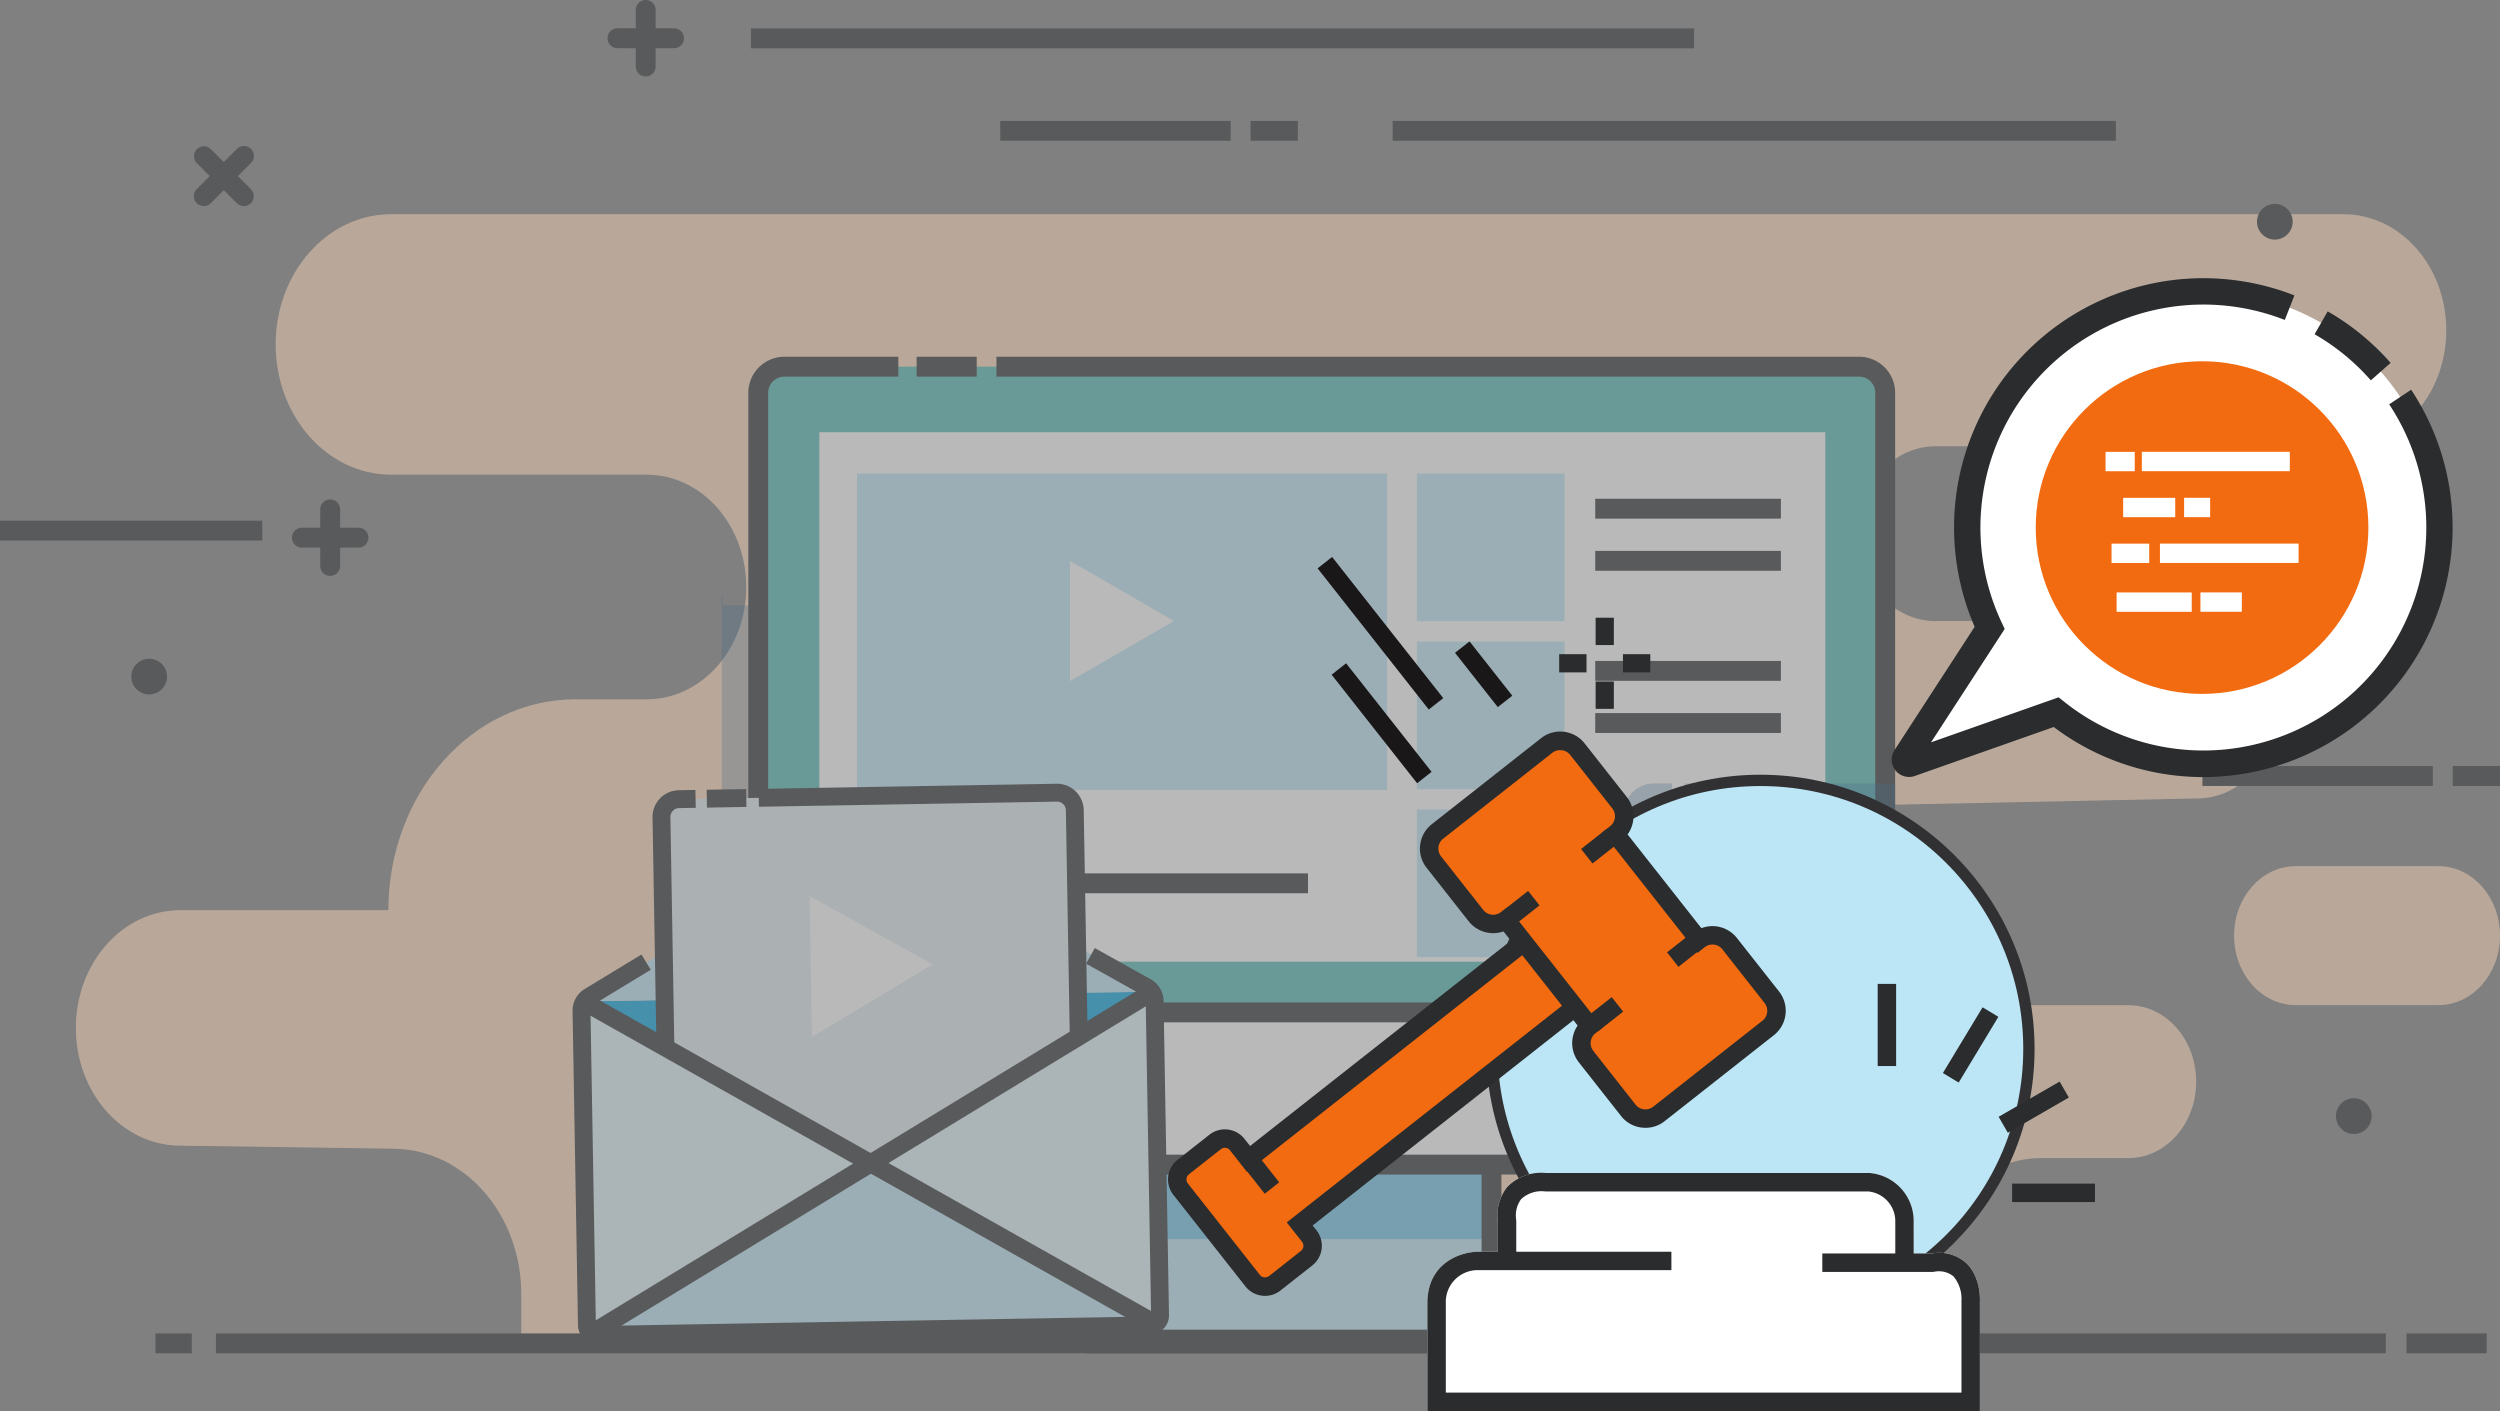 <svg xmlns="http://www.w3.org/2000/svg" width="331.35" height="187.018" viewBox="0 0 331.35 187.018">
  <rect x="0" y="0" width="331.35" height="187.018" fill="#808080" stroke="none"/>
  <g id="Agrupar_959" data-name="Agrupar 959" transform="translate(-29.926 -330.171)">
    <g id="Agrupar_159" data-name="Agrupar 159" transform="translate(29.926 330.171)" opacity="0.45">
      <g id="Agrupar_87" data-name="Agrupar 87" transform="translate(10.054 28.391)">
        <g id="Agrupar_85" data-name="Agrupar 85">
          <path id="Caminho_31" data-name="Caminho 31" d="M102.485,232.533H361.243c7.53,0,13.634,6.885,13.634,15.378h0c0,8.5-6.1,15.38-13.634,15.38H307.176c-5.674,0-10.271,5.187-10.271,11.587h0c0,6.42,4.628,11.617,10.32,11.585l34.612-.189c5.82-.031,10.552,5.281,10.552,11.844h0c0,6.457-4.586,11.726-10.308,11.844l-41.086.849c-6.418.132-11.56,6.04-11.56,13.281h0c0,7.335,5.273,13.281,11.774,13.281h31.54c4.959,0,8.98,4.535,8.98,10.131h0c0,5.594-4.021,10.129-8.98,10.129H321.181c-8.384,0-15.18,7.666-15.18,17.121v7.434H119.737v-6.54c0-10.54-7.512-19.121-16.854-19.255l-28.523-.407c-7.57-.107-13.657-7.062-13.657-15.6h0c0-8.62,6.192-15.606,13.832-15.606h27.589c0-15.435,11.093-27.949,24.777-27.949h9.455c7.29,0,13.2-6.665,13.2-14.888h0c0-8.223-5.91-14.888-13.2-14.888h-33.87c-8.451,0-15.3-7.728-15.3-17.261h0C87.183,240.261,94.035,232.533,102.485,232.533Z" transform="translate(-60.702 -232.533)" fill="#ffd9ba"/>
        </g>
        <g id="Agrupar_86" data-name="Agrupar 86" transform="translate(286.051 86.41)">
          <path id="Caminho_32" data-name="Caminho 32" d="M234.694,295.329H215.775c-4.51,0-8.164-4.122-8.164-9.208h0c0-5.086,3.655-9.21,8.164-9.21h18.918c4.508,0,8.162,4.124,8.162,9.21h0C242.856,291.207,239.2,295.329,234.694,295.329Z" transform="translate(-207.611 -276.911)" fill="#ffd9ba"/>
        </g>
      </g>
      <g id="Agrupar_88" data-name="Agrupar 88" transform="translate(95.665 78.913)" opacity="0.3">
        <path id="Caminho_33" data-name="Caminho 33" d="M134.434,265.295a6.822,6.822,0,0,0-6.815-6.815H120.4V259.8H104.8V258.48h-.129v74.565a4.832,4.832,0,0,0,4.827,4.825h24.937Z" transform="translate(-104.67 -258.48)" fill="#005497"/>
      </g>
      <g id="Agrupar_112" data-name="Agrupar 112" transform="translate(99.176 47.282)">
        <g id="Agrupar_89" data-name="Agrupar 89" transform="translate(1.318 1.318)">
          <path id="Retângulo_44" data-name="Retângulo 44" d="M.656,0H148.714a.656.656,0,0,1,.656.656v88.19a0,0,0,0,1,0,0H0a0,0,0,0,1,0,0V.656A.656.656,0,0,1,.656,0Z" fill="#4fbab3"/>
        </g>
        <g id="Agrupar_90" data-name="Agrupar 90">
          <path id="Caminho_34" data-name="Caminho 34" d="M258.478,333.717h-152v-86.7a4.788,4.788,0,0,1,4.782-4.782h15.1v2.634h-15.1a2.151,2.151,0,0,0-2.15,2.148v84.065H255.843V247.017a2.151,2.151,0,0,0-2.148-2.148H139.364v-2.634H253.7a4.788,4.788,0,0,1,4.782,4.782Z" transform="translate(-106.473 -242.235)" fill="#2a2c2e"/>
        </g>
        <g id="Agrupar_91" data-name="Agrupar 91" transform="translate(22.313 0.001)">
          <rect id="Retângulo_45" data-name="Retângulo 45" width="7.963" height="2.633" fill="#2a2c2e"/>
        </g>
        <g id="Agrupar_92" data-name="Agrupar 92" transform="translate(9.423 10.005)">
          <rect id="Retângulo_46" data-name="Retângulo 46" width="133.326" height="70.174" fill="#fff"/>
        </g>
        <g id="Agrupar_93" data-name="Agrupar 93" transform="translate(53.502 103.629)">
          <rect id="Retângulo_47" data-name="Retângulo 47" width="45.002" height="26.64" fill="#bce5f6"/>
        </g>
        <g id="Agrupar_94" data-name="Agrupar 94" transform="translate(53.502 103.629)">
          <rect id="Retângulo_48" data-name="Retângulo 48" width="45.002" height="13.32" fill="#6fc6ec"/>
        </g>
        <g id="Agrupar_95" data-name="Agrupar 95" transform="translate(52.185 102.312)">
          <path id="Caminho_35" data-name="Caminho 35" d="M180.911,324.055H133.274V294.78h47.637Zm-45-2.634h42.37V297.414h-42.37Z" transform="translate(-133.274 -294.78)" fill="#2a2c2e"/>
        </g>
        <g id="Agrupar_96" data-name="Agrupar 96" transform="translate(1.318 86.901)">
          <path id="Retângulo_49" data-name="Retângulo 49" d="M0,0H149.37a0,0,0,0,1,0,0V19.507a.665.665,0,0,1-.665.665H.665A.665.665,0,0,1,0,19.507V0A0,0,0,0,1,0,0Z" fill="#fff"/>
        </g>
        <g id="Agrupar_97" data-name="Agrupar 97" transform="translate(0 85.584)">
          <path id="Caminho_36" data-name="Caminho 36" d="M253.651,308.994H111.3a4.832,4.832,0,0,1-4.827-4.827V286.189h152v17.978A4.832,4.832,0,0,1,253.651,308.994ZM109.106,288.822v15.345a2.2,2.2,0,0,0,2.194,2.193H253.651a2.195,2.195,0,0,0,2.193-2.193V288.822Z" transform="translate(-106.473 -286.189)" fill="#2a2c2e"/>
        </g>
        <g id="Agrupar_98" data-name="Agrupar 98" transform="translate(44.753 129.45)">
          <rect id="Retângulo_50" data-name="Retângulo 50" width="63.088" height="2.633" fill="#2a2c2e"/>
        </g>
        <g id="Agrupar_99" data-name="Agrupar 99" transform="translate(14.414 15.483)">
          <rect id="Retângulo_51" data-name="Retângulo 51" width="70.257" height="41.952" fill="#bce5f6"/>
        </g>
        <g id="Agrupar_100" data-name="Agrupar 100" transform="translate(42.647 27.063)">
          <path id="Caminho_37" data-name="Caminho 37" d="M142.166,264.1l-13.791-7.962v15.924Z" transform="translate(-128.375 -256.134)" fill="#fff"/>
        </g>
        <g id="Agrupar_101" data-name="Agrupar 101" transform="translate(88.615 15.483)">
          <rect id="Retângulo_52" data-name="Retângulo 52" width="19.566" height="19.566" fill="#bce5f6"/>
        </g>
        <g id="Agrupar_102" data-name="Agrupar 102" transform="translate(88.615 37.746)">
          <rect id="Retângulo_53" data-name="Retângulo 53" width="19.566" height="19.566" fill="#bce5f6"/>
        </g>
        <g id="Agrupar_103" data-name="Agrupar 103" transform="translate(88.615 60.008)">
          <rect id="Retângulo_54" data-name="Retângulo 54" width="19.566" height="19.566" fill="#bce5f6"/>
        </g>
        <g id="Agrupar_104" data-name="Agrupar 104" transform="translate(16.234 60.303)">
          <rect id="Retângulo_55" data-name="Retângulo 55" width="24.61" height="2.633" fill="#2a2c2e"/>
        </g>
        <g id="Agrupar_105" data-name="Agrupar 105" transform="translate(112.256 18.823)">
          <rect id="Retângulo_56" data-name="Retângulo 56" width="24.609" height="2.633" fill="#2a2c2e"/>
        </g>
        <g id="Agrupar_106" data-name="Agrupar 106" transform="translate(112.256 25.734)">
          <rect id="Retângulo_57" data-name="Retângulo 57" width="24.609" height="2.633" fill="#2a2c2e"/>
        </g>
        <g id="Agrupar_107" data-name="Agrupar 107" transform="translate(112.256 40.318)">
          <rect id="Retângulo_58" data-name="Retângulo 58" width="24.609" height="2.633" fill="#2a2c2e"/>
        </g>
        <g id="Agrupar_108" data-name="Agrupar 108" transform="translate(112.256 47.231)">
          <rect id="Retângulo_59" data-name="Retângulo 59" width="24.609" height="2.633" fill="#2a2c2e"/>
        </g>
        <g id="Agrupar_109" data-name="Agrupar 109" transform="translate(112.256 63.602)">
          <rect id="Retângulo_60" data-name="Retângulo 60" width="24.609" height="2.633" fill="#2a2c2e"/>
        </g>
        <g id="Agrupar_110" data-name="Agrupar 110" transform="translate(112.256 70.512)">
          <rect id="Retângulo_61" data-name="Retângulo 61" width="24.609" height="2.633" fill="#2a2c2e"/>
        </g>
        <g id="Agrupar_111" data-name="Agrupar 111" transform="translate(16.234 68.476)">
          <rect id="Retângulo_62" data-name="Retângulo 62" width="57.952" height="2.633" fill="#2a2c2e"/>
        </g>
      </g>
      <g id="Agrupar_115" data-name="Agrupar 115" transform="translate(80.515 0)">
        <g id="Agrupar_113" data-name="Agrupar 113" transform="translate(0 3.75)">
          <path id="Caminho_38" data-name="Caminho 38" d="M105.709,222.512h-7.5a1.317,1.317,0,0,1,0-2.634h7.5a1.317,1.317,0,0,1,0,2.634Z" transform="translate(-96.889 -219.878)" fill="#2a2c2e"/>
        </g>
        <g id="Agrupar_114" data-name="Agrupar 114" transform="translate(3.752)">
          <path id="Caminho_39" data-name="Caminho 39" d="M100.132,228.087a1.316,1.316,0,0,1-1.316-1.316v-7.5a1.316,1.316,0,1,1,2.632,0v7.5A1.317,1.317,0,0,1,100.132,228.087Z" transform="translate(-98.816 -217.952)" fill="#2a2c2e"/>
        </g>
      </g>
      <g id="Agrupar_118" data-name="Agrupar 118" transform="translate(38.692 66.195)">
        <g id="Agrupar_116" data-name="Agrupar 116" transform="translate(0 3.75)">
          <path id="Caminho_40" data-name="Caminho 40" d="M84.231,256.509h-7.5a1.317,1.317,0,0,1,0-2.634h7.5a1.317,1.317,0,0,1,0,2.634Z" transform="translate(-75.41 -253.874)" fill="#2a2c2e"/>
        </g>
        <g id="Agrupar_117" data-name="Agrupar 117" transform="translate(3.752)">
          <path id="Caminho_41" data-name="Caminho 41" d="M78.653,262.085a1.317,1.317,0,0,1-1.316-1.316v-7.5a1.317,1.317,0,0,1,2.634,0v7.5A1.318,1.318,0,0,1,78.653,262.085Z" transform="translate(-77.337 -251.948)" fill="#2a2c2e"/>
        </g>
      </g>
      <g id="Agrupar_121" data-name="Agrupar 121" transform="translate(25.695 19.372)">
        <g id="Agrupar_119" data-name="Agrupar 119">
          <path id="Caminho_42" data-name="Caminho 42" d="M70.051,235.841a1.317,1.317,0,0,1-.931-2.249l5.306-5.306a1.317,1.317,0,1,1,1.861,1.863l-5.306,5.306A1.309,1.309,0,0,1,70.051,235.841Z" transform="translate(-68.735 -227.901)" fill="#2a2c2e"/>
        </g>
        <g id="Agrupar_120" data-name="Agrupar 120">
          <path id="Caminho_43" data-name="Caminho 43" d="M75.357,235.841a1.312,1.312,0,0,1-.931-.386l-5.306-5.306a1.317,1.317,0,0,1,1.861-1.863l5.306,5.306a1.317,1.317,0,0,1-.931,2.249Z" transform="translate(-68.735 -227.901)" fill="#2a2c2e"/>
        </g>
      </g>
      <g id="Agrupar_122" data-name="Agrupar 122" transform="translate(291.911 101.535)">
        <rect id="Retângulo_63" data-name="Retângulo 63" width="30.539" height="2.633" fill="#2a2c2e"/>
      </g>
      <g id="Agrupar_123" data-name="Agrupar 123" transform="translate(325.083 101.535)">
        <rect id="Retângulo_64" data-name="Retângulo 64" width="6.268" height="2.633" fill="#2a2c2e"/>
      </g>
      <g id="Agrupar_124" data-name="Agrupar 124" transform="translate(132.574 16.026)">
        <rect id="Retângulo_65" data-name="Retângulo 65" width="30.54" height="2.633" fill="#2a2c2e"/>
      </g>
      <g id="Agrupar_125" data-name="Agrupar 125" transform="translate(184.586 16.026)">
        <rect id="Retângulo_66" data-name="Retângulo 66" width="95.852" height="2.633" fill="#2a2c2e"/>
      </g>
      <g id="Agrupar_126" data-name="Agrupar 126" transform="translate(0 69.011)">
        <rect id="Retângulo_67" data-name="Retângulo 67" width="34.761" height="2.633" fill="#2a2c2e"/>
      </g>
      <g id="Agrupar_127" data-name="Agrupar 127" transform="translate(99.528 3.77)">
        <rect id="Retângulo_68" data-name="Retângulo 68" width="125.011" height="2.633" fill="#2a2c2e"/>
      </g>
      <g id="Agrupar_128" data-name="Agrupar 128" transform="translate(165.748 16.026)">
        <rect id="Retângulo_69" data-name="Retângulo 69" width="6.268" height="2.633" fill="#2a2c2e"/>
      </g>
      <g id="Agrupar_129" data-name="Agrupar 129" transform="translate(299.14 27.022)">
        <path id="Caminho_44" data-name="Caminho 44" d="M213.9,234.2a2.364,2.364,0,1,1-2.364-2.366A2.365,2.365,0,0,1,213.9,234.2Z" transform="translate(-209.17 -231.83)" fill="#2a2c2e"/>
      </g>
      <g id="Agrupar_130" data-name="Agrupar 130" transform="translate(17.408 87.315)">
        <path id="Caminho_45" data-name="Caminho 45" d="M69.207,265.159a2.364,2.364,0,1,1-2.364-2.364A2.364,2.364,0,0,1,69.207,265.159Z" transform="translate(-64.479 -262.795)" fill="#2a2c2e"/>
      </g>
      <g id="Agrupar_131" data-name="Agrupar 131" transform="translate(309.61 145.565)">
        <path id="Caminho_46" data-name="Caminho 46" d="M219.275,295.075a2.364,2.364,0,1,1-2.364-2.364A2.365,2.365,0,0,1,219.275,295.075Z" transform="translate(-214.547 -292.711)" fill="#2a2c2e"/>
      </g>
      <g id="Agrupar_133" data-name="Agrupar 133" transform="translate(202.956 103.844)" opacity="0.3">
        <g id="Agrupar_132" data-name="Agrupar 132">
          <path id="Caminho_47" data-name="Caminho 47" d="M208,324.125V271.284H187.752V272.6h-1.846v-1.318h-5.818V272.6h-1.651v-1.318h-2.453a3.941,3.941,0,0,0-3.935,3.937v20.6l-1.293.757-.693-1.188-8.462,4.944a3.7,3.7,0,0,0-1.828,3.185v25.431h43.4A4.832,4.832,0,0,0,208,324.125Z" transform="translate(-159.772 -271.284)" fill="#005497"/>
        </g>
      </g>
      <g id="Agrupar_154" data-name="Agrupar 154" transform="translate(75.886 103.875)">
        <g id="Agrupar_135" data-name="Agrupar 135" transform="translate(1.439 27.55)">
          <g id="Agrupar_134" data-name="Agrupar 134">
            <path id="Caminho_48" data-name="Caminho 48" d="M170.943,285.839l-.007-.391-75.686,1.3,38.086,21.46Z" transform="translate(-95.251 -285.448)" fill="#00a3e2"/>
          </g>
        </g>
        <g id="Agrupar_137" data-name="Agrupar 137" transform="translate(1.301 6.096)">
          <g id="Agrupar_136" data-name="Agrupar 136">
            <path id="Caminho_49" data-name="Caminho 49" d="M170.859,295.5l.007.391-75.685,1.3,37.324-22.76Z" transform="translate(-95.18 -274.431)" fill="#bce5f6"/>
          </g>
        </g>
        <g id="Agrupar_139" data-name="Agrupar 139" transform="translate(11.747 1.144)">
          <g id="Agrupar_138" data-name="Agrupar 138" transform="translate(0 0)">
            <path id="Retângulo_70" data-name="Retângulo 70" d="M.617,0H54.176a.617.617,0,0,1,.617.617V53.169a0,0,0,0,1,0,0H0a0,0,0,0,1,0,0V.617A.617.617,0,0,1,.617,0Z" transform="translate(0 0.944) rotate(-0.987)" fill="#dfebf0"/>
          </g>
        </g>
        <g id="Agrupar_142" data-name="Agrupar 142" transform="translate(10.602)">
          <g id="Agrupar_140" data-name="Agrupar 140" transform="translate(7.171 0.709)">
            <rect id="Retângulo_71" data-name="Retângulo 71" width="5.232" height="2.368" transform="translate(0 0.09) rotate(-0.987)" fill="#2a2c2e"/>
          </g>
          <g id="Agrupar_141" data-name="Agrupar 141">
            <path id="Caminho_50" data-name="Caminho 50" d="M158.009,326.768l-57.156.985-.9-51.99a3.546,3.546,0,0,1,3.48-3.6l2.206-.039.041,2.37-2.206.037a1.172,1.172,0,0,0-1.151,1.192l.855,49.623,52.417-.9-.855-49.623a1.172,1.172,0,0,0-1.194-1.151l-39.49.68-.041-2.368,39.49-.68a3.546,3.546,0,0,1,3.6,3.478Z" transform="translate(-99.957 -271.3)" fill="#2a2c2e"/>
          </g>
        </g>
        <g id="Agrupar_144" data-name="Agrupar 144" transform="translate(1.164 28.853)">
          <g id="Agrupar_143" data-name="Agrupar 143">
            <path id="Caminho_51" data-name="Caminho 51" d="M95.384,286.118l-.274,0,.755,43.83,37.606-22.374Z" transform="translate(-95.11 -286.118)" fill="#e1f3fb"/>
          </g>
        </g>
        <g id="Agrupar_146" data-name="Agrupar 146" transform="translate(39.525 27.94)">
          <g id="Agrupar_145" data-name="Agrupar 145">
            <path id="Caminho_52" data-name="Caminho 52" d="M152.417,285.649l-37.606,22.373L152.9,329.483l.275,0Z" transform="translate(-114.811 -285.649)" fill="#e1f3fb"/>
          </g>
        </g>
        <g id="Agrupar_148" data-name="Agrupar 148" transform="translate(1.919 50.314)">
          <g id="Agrupar_147" data-name="Agrupar 147">
            <path id="Caminho_53" data-name="Caminho 53" d="M95.5,319.514l.007.391,75.685-1.3L133.1,297.14l-21.32,12.684Z" transform="translate(-95.498 -297.14)" fill="#bce5f6"/>
          </g>
        </g>
        <g id="Agrupar_149" data-name="Agrupar 149" transform="translate(0 21.783)">
          <path id="Caminho_54" data-name="Caminho 54" d="M171.11,333.681l-73.344,1.264a2.5,2.5,0,0,1-2.535-2.449l-.718-41.688a3.332,3.332,0,0,1,1.6-2.893l7.533-4.576,1.229,2.023-7.533,4.578a.952.952,0,0,0-.456.828l.717,41.688a.124.124,0,0,0,.127.121l73.344-1.264a.121.121,0,0,0,.121-.125l-.718-41.684a.952.952,0,0,0-.487-.814l-7.413-4.134,1.155-2.068,7.413,4.134a3.33,3.33,0,0,1,1.7,2.841l.717,41.684A2.5,2.5,0,0,1,171.11,333.681Z" transform="translate(-94.512 -282.487)" fill="#2a2c2e"/>
        </g>
        <g id="Agrupar_151" data-name="Agrupar 151" transform="translate(31.412 14.884)">
          <g id="Agrupar_150" data-name="Agrupar 150">
            <path id="Caminho_55" data-name="Caminho 55" d="M110.965,297.609l-.321-18.665L126.967,288l-16,9.611-.321-18.665L126.967,288Z" transform="translate(-110.644 -278.944)" fill="#fff"/>
          </g>
        </g>
        <g id="Agrupar_152" data-name="Agrupar 152" transform="translate(0.857 27.822)">
          <rect id="Retângulo_72" data-name="Retângulo 72" width="2.368" height="87.432" transform="translate(0 2.063) rotate(-60.6)" fill="#2a2c2e"/>
        </g>
        <g id="Agrupar_153" data-name="Agrupar 153" transform="translate(1.572 26.564)">
          <rect id="Retângulo_73" data-name="Retângulo 73" width="87.432" height="2.368" transform="translate(0 45.476) rotate(-31.341)" fill="#2a2c2e"/>
        </g>
      </g>
      <g id="Agrupar_158" data-name="Agrupar 158" transform="translate(20.607 176.732)">
        <g id="Agrupar_155" data-name="Agrupar 155" transform="translate(8.01)">
          <rect id="Retângulo_74" data-name="Retângulo 74" width="287.596" height="2.633" fill="#2a2c2e"/>
        </g>
        <g id="Agrupar_156" data-name="Agrupar 156">
          <rect id="Retângulo_75" data-name="Retângulo 75" width="4.809" height="2.633" fill="#2a2c2e"/>
        </g>
        <g id="Agrupar_157" data-name="Agrupar 157" transform="translate(298.348)">
          <rect id="Retângulo_76" data-name="Retângulo 76" width="10.621" height="2.633" fill="#2a2c2e"/>
        </g>
      </g>
    </g>
    <g id="Agrupar_413" data-name="Agrupar 413" transform="translate(184.737 403.989)">
      <circle id="Elipse_1" data-name="Elipse 1" cx="35.589" cy="35.589" r="35.589" transform="translate(42.924 29.614)" fill="#bce6f6" stroke="#313133" stroke-miterlimit="10" stroke-width="1.5"/>
      <g id="Agrupar_395" data-name="Agrupar 395" transform="translate(34.373 81.655)">
        <path id="Caminho_155" data-name="Caminho 155" d="M224.087,309.7a5.373,5.373,0,0,0-4.508-1.236h-2.422v-4.2a6.371,6.371,0,0,0-5.723-6.447l-.078-.01H168.424a6.226,6.226,0,0,0-5.166,1.879,6.072,6.072,0,0,0-1.223,4.564v3.982h-2.512c-2.36,0-6.825,1.425-6.825,6.823v14.292h73.233l0-14.537C225.936,314.674,226.082,311.551,224.087,309.7Z" transform="translate(-152.699 -297.799)" fill="#fff"/>
        <path id="Caminho_156" data-name="Caminho 156" d="M225.931,324.271H152.7V309.979c0-5.4,4.465-6.823,6.825-6.823h25.517V305.6H159.524a4.218,4.218,0,0,0-4.381,4.379v11.848h68.344v-12.16a4.623,4.623,0,0,0-1.069-3.254,3.072,3.072,0,0,0-2.605-.588l-.158.01H205.044v-2.444h14.535a5.376,5.376,0,0,1,4.508,1.236c1.994,1.85,1.85,4.973,1.842,5.105Z" transform="translate(-152.699 -292.726)" fill="#2a2c2e"/>
      </g>
      <path id="Caminho_157" data-name="Caminho 157" d="M212.639,309.45H210.2v-5.214a3.959,3.959,0,0,0-3.53-3.988H163.874a3.977,3.977,0,0,0-3.271,1.018,3.685,3.685,0,0,0-.658,2.689l.017.2v5.29h-2.444v-5.2a6.072,6.072,0,0,1,1.223-4.564A6.227,6.227,0,0,1,163.9,297.8h42.934l.078.01a6.371,6.371,0,0,1,5.723,6.447Z" transform="translate(-113.809 -216.145)" fill="#2a2c2e"/>
      <g id="Agrupar_396" data-name="Agrupar 396" transform="translate(94.058 56.586)">
        <line id="Linha_5" data-name="Linha 5" y2="10.891" transform="translate(1.222)" fill="#2a2c2e"/>
        <rect id="Retângulo_184" data-name="Retângulo 184" width="2.444" height="10.891" transform="translate(0 0)" fill="#2a2c2e"/>
      </g>
      <g id="Agrupar_397" data-name="Agrupar 397" transform="translate(102.699 59.689)">
        <line id="Linha_6" data-name="Linha 6" x1="5.262" y2="8.713" transform="translate(1.046 0.631)" fill="#2a2c2e"/>
        <rect id="Retângulo_185" data-name="Retângulo 185" width="10.178" height="2.444" transform="translate(0 8.713) rotate(-58.872)" fill="#2a2c2e"/>
      </g>
      <g id="Agrupar_398" data-name="Agrupar 398" transform="translate(110.086 69.531)">
        <line id="Linha_7" data-name="Linha 7" x1="8.086" y2="4.668" transform="translate(0.611 1.059)" fill="#2a2c2e"/>
        <rect id="Retângulo_186" data-name="Retângulo 186" width="9.337" height="2.444" transform="translate(0 4.669) rotate(-30.004)" fill="#2a2c2e"/>
      </g>
      <g id="Agrupar_399" data-name="Agrupar 399" transform="translate(111.874 83.059)">
        <line id="Linha_8" data-name="Linha 8" x1="10.982" transform="translate(0 1.222)" fill="#2a2c2e"/>
        <rect id="Retângulo_187" data-name="Retângulo 187" width="10.982" height="2.444" fill="#2a2c2e"/>
      </g>
      <g id="Agrupar_400" data-name="Agrupar 400" transform="translate(59.939 49.53)">
        <line id="Linha_9" data-name="Linha 9" y1="2.632" x2="3.342" transform="translate(0.756 0.96)" fill="#2a2c2e"/>
        <rect id="Retângulo_188" data-name="Retângulo 188" width="4.254" height="2.444" transform="translate(0 2.631) rotate(-38.213)" fill="#2a2c2e"/>
      </g>
      <g id="Agrupar_410" data-name="Agrupar 410" transform="translate(0 0)">
        <g id="Agrupar_401" data-name="Agrupar 401" transform="translate(0 48.619)">
          <path id="Caminho_158" data-name="Caminho 158" d="M153.171,321.391l-1.27-1.61,37.412-29.454-6.78-8.612-37.412,29.454-1.5-1.906a2.087,2.087,0,0,0-2.925-.348l-4.229,3.33a2.089,2.089,0,0,0-.349,2.927l9.549,12.129a2.09,2.09,0,0,0,2.927.349l4.229-3.33A2.091,2.091,0,0,0,153.171,321.391Z" transform="translate(-134.451 -279.999)" fill="#f36b10"/>
          <path id="Caminho_159" data-name="Caminho 159" d="M147.51,330.125a3.3,3.3,0,0,1-2.208-1.234l-9.549-12.131a3.31,3.31,0,0,1,.551-4.642l4.231-3.33a3.307,3.307,0,0,1,4.64.553l.746.946,37.41-29.454,8.293,10.532-37.41,29.454.512.65a3.314,3.314,0,0,1-.553,4.642l-4.229,3.33A3.285,3.285,0,0,1,147.51,330.125Zm-4.829-19.592a.859.859,0,0,0-.635.175l-4.229,3.33a.863.863,0,0,0-.144,1.211l9.549,12.129a.876.876,0,0,0,1.211.144l4.229-3.33a.869.869,0,0,0,.144-1.209h0l-2.025-2.572,37.41-29.454-5.267-6.692-37.412,29.454-2.257-2.866A.85.85,0,0,0,142.681,310.533Z" transform="translate(-135.046 -280.833)" fill="#2a2c2e"/>
        </g>
        <g id="Agrupar_402" data-name="Agrupar 402" transform="translate(33.385 23.142)">
          <path id="Caminho_160" data-name="Caminho 160" d="M198.239,302.378l-5.6-7.117a2.891,2.891,0,0,0-4.05-.483l-.006,0L177.5,280.706l.08-.062a2.893,2.893,0,0,0,.483-4.052l-5.6-7.119a2.9,2.9,0,0,0-4.052-.481L153.917,280.4a2.9,2.9,0,0,0-.483,4.052l5.606,7.117a2.887,2.887,0,0,0,3.974.532L174.1,306.18l-.006,0a2.9,2.9,0,0,0-.481,4.052l5.6,7.119a2.893,2.893,0,0,0,4.052.481l14.489-11.406A2.9,2.9,0,0,0,198.239,302.378Z" transform="translate(-151.597 -267.154)" fill="#f36b10"/>
          <path id="Caminho_161" data-name="Caminho 161" d="M181.594,320.24h0a4.079,4.079,0,0,1-2.742-1.534l-5.6-7.119a4.119,4.119,0,0,1-.156-4.87l-9.823-12.477a4.149,4.149,0,0,1-4.6-1.32l-5.6-7.119a4.116,4.116,0,0,1,.687-5.767l14.489-11.406a4.071,4.071,0,0,1,3.026-.849h0a4.088,4.088,0,0,1,2.742,1.534l5.6,7.119a4.12,4.12,0,0,1,.1,4.954L189.5,293.81a4.109,4.109,0,0,1,4.695,1.289l5.606,7.119a4.116,4.116,0,0,1-.687,5.767L184.62,319.393A4.079,4.079,0,0,1,181.594,320.24Zm-17.758-29.232L176.4,306.961l-.923.759a1.672,1.672,0,0,0-.645,1.131,1.651,1.651,0,0,0,.341,1.225l5.6,7.117a1.66,1.66,0,0,0,1.112.621h0a1.653,1.653,0,0,0,1.225-.341L197.6,306.065a1.669,1.669,0,0,0,.276-2.335h0l-5.6-7.119a1.665,1.665,0,0,0-2.335-.279l-.96.756-.761-.956L176.379,281.1l1.036-.822a1.672,1.672,0,0,0,.28-2.336l-5.6-7.119a1.713,1.713,0,0,0-2.337-.276l-14.489,11.406a1.671,1.671,0,0,0-.278,2.335l5.606,7.119a1.67,1.67,0,0,0,2.288.3Z" transform="translate(-152.192 -267.749)" fill="#2a2c2e"/>
        </g>
        <g id="Agrupar_403" data-name="Agrupar 403" transform="translate(44.356 44.261)">
          <line id="Linha_10" data-name="Linha 10" y1="2.651" x2="3.367" transform="translate(0.756 0.96)" fill="#2a2c2e"/>
          <rect id="Retângulo_189" data-name="Retângulo 189" width="4.285" height="2.444" transform="translate(0 2.651) rotate(-38.22)" fill="#2a2c2e"/>
        </g>
        <g id="Agrupar_404" data-name="Agrupar 404" transform="translate(55.442 58.343)">
          <line id="Linha_11" data-name="Linha 11" y1="2.651" x2="3.367" transform="translate(0.756 0.96)" fill="#2a2c2e"/>
          <rect id="Retângulo_190" data-name="Retângulo 190" width="4.285" height="2.444" transform="translate(0 2.651) rotate(-38.22)" fill="#2a2c2e"/>
        </g>
        <g id="Agrupar_405" data-name="Agrupar 405" transform="translate(54.747 36.076)">
          <line id="Linha_12" data-name="Linha 12" y1="2.632" x2="3.342" transform="translate(0.756 0.96)" fill="#2a2c2e"/>
          <rect id="Retângulo_191" data-name="Retângulo 191" width="4.255" height="2.444" transform="translate(0 2.632) rotate(-38.22)" fill="#2a2c2e"/>
        </g>
        <g id="Agrupar_406" data-name="Agrupar 406" transform="translate(9.564 78.759)">
          <line id="Linha_13" data-name="Linha 13" x2="3.25" y2="4.128" transform="translate(0.96 0.756)" fill="#2a2c2e"/>
          <rect id="Retângulo_192" data-name="Retângulo 192" width="2.444" height="5.254" transform="matrix(0.786, -0.619, 0.619, 0.786, 0, 1.512)" fill="#2a2c2e"/>
        </g>
        <g id="Agrupar_407" data-name="Agrupar 407" transform="translate(21.682 14.093)">
          <line id="Linha_14" data-name="Linha 14" x1="11.328" y1="14.389" transform="translate(0.96 0.756)" fill="#fff"/>
          <rect id="Retângulo_193" data-name="Retângulo 193" width="2.444" height="18.313" transform="translate(0 1.512) rotate(-38.214)" fill="#1a1718"/>
        </g>
        <g id="Agrupar_408" data-name="Agrupar 408" transform="translate(38.039 11.194)">
          <line id="Linha_15" data-name="Linha 15" x1="5.664" y1="7.194" transform="translate(0.96 0.756)" fill="#fff"/>
          <rect id="Retângulo_194" data-name="Retângulo 194" width="2.444" height="9.156" transform="matrix(0.786, -0.619, 0.619, 0.786, 0, 1.512)" fill="#1a1718"/>
        </g>
        <g id="Agrupar_409" data-name="Agrupar 409" transform="translate(19.825)">
          <line id="Linha_16" data-name="Linha 16" x1="14.732" y1="18.711" transform="translate(0.96 0.755)" fill="#fff"/>
          <rect id="Retângulo_195" data-name="Retângulo 195" width="2.444" height="23.814" transform="translate(0 1.512) rotate(-38.214)" fill="#1a1718"/>
        </g>
      </g>
      <g id="Agrupar_411" data-name="Agrupar 411" transform="translate(66.137 49.774)">
        <line id="Linha_17" data-name="Linha 17" y1="2.632" x2="3.342" transform="translate(0.756 0.96)" fill="#2a2c2e"/>
        <rect id="Retângulo_196" data-name="Retângulo 196" width="4.254" height="2.444" transform="translate(0 2.631) rotate(-38.213)" fill="#2a2c2e"/>
      </g>
      <g id="Agrupar_412" data-name="Agrupar 412" transform="translate(51.842 8.054)">
        <rect id="Retângulo_197" data-name="Retângulo 197" width="3.624" height="2.417" transform="translate(0 4.831)" fill="#2a2c2e"/>
        <rect id="Retângulo_198" data-name="Retângulo 198" width="3.623" height="2.417" transform="translate(8.455 4.831)" fill="#2a2c2e"/>
        <rect id="Retângulo_199" data-name="Retângulo 199" width="2.416" height="3.623" transform="translate(4.831 8.455)" fill="#2a2c2e"/>
        <rect id="Retângulo_200" data-name="Retângulo 200" width="2.416" height="3.624" transform="translate(4.831)" fill="#2a2c2e"/>
      </g>
    </g>
    <g id="Agrupar_427" data-name="Agrupar 427" transform="translate(280.658 367.067)">
      <g id="Agrupar_418" data-name="Agrupar 418" transform="translate(0 0)">
        <g id="Agrupar_414" data-name="Agrupar 414" transform="translate(1.745 1.725)">
          <path id="Caminho_162" data-name="Caminho 162" d="M243.958,293.808a31.3,31.3,0,1,0-47.524-11.418L185.3,299.534a.558.558,0,0,0,.654.829l19.3-6.807A31.31,31.31,0,0,0,243.958,293.808Z" transform="translate(-185.205 -237.787)" fill="#fff"/>
        </g>
        <g id="Agrupar_415" data-name="Agrupar 415">
          <path id="Caminho_163" data-name="Caminho 163" d="M225.6,303a32.92,32.92,0,0,1-19.822-6.638l-18.4,6.486a2.3,2.3,0,0,1-2.7-3.425l10.62-16.344a33.048,33.048,0,0,1,42.381-43.921l-1.275,3.254a29.553,29.553,0,0,0-37.539,40.074l.415.88-9.761,15.024,16.911-5.964.757.606a29.552,29.552,0,0,0,43.051-39.439l2.913-1.934A33.083,33.083,0,0,1,225.6,303Z" transform="translate(-184.309 -236.901)" fill="#2a2c2e"/>
        </g>
        <g id="Agrupar_416" data-name="Agrupar 416" transform="translate(56.041 4.373)">
          <path id="Caminho_164" data-name="Caminho 164" d="M220.548,248.289c-.5-.563-1-1.1-1.53-1.618a29.444,29.444,0,0,0-5.927-4.494l1.737-3.03a32.838,32.838,0,0,1,6.636,5.027q.879.862,1.706,1.8Z" transform="translate(-213.09 -239.147)" fill="#2a2c2e"/>
        </g>
        <g id="Agrupar_417" data-name="Agrupar 417" transform="translate(19.085 10.985)">
          <ellipse id="Elipse_2" data-name="Elipse 2" cx="22.045" cy="22.045" rx="22.045" ry="22.045" fill="#f36b10"/>
        </g>
      </g>
      <g id="Agrupar_419" data-name="Agrupar 419" transform="translate(28.337 22.994)">
        <rect id="Retângulo_201" data-name="Retângulo 201" width="3.869" height="2.566" fill="#fff"/>
      </g>
      <g id="Agrupar_420" data-name="Agrupar 420" transform="translate(33.147 22.988)">
        <rect id="Retângulo_202" data-name="Retângulo 202" width="19.615" height="2.566" fill="#fff"/>
      </g>
      <g id="Agrupar_421" data-name="Agrupar 421" transform="translate(30.67 29.086)">
        <rect id="Retângulo_203" data-name="Retângulo 203" width="6.902" height="2.566" fill="#fff"/>
      </g>
      <g id="Agrupar_422" data-name="Agrupar 422" transform="translate(29.134 35.159)">
        <rect id="Retângulo_204" data-name="Retângulo 204" width="4.99" height="2.566" fill="#fff"/>
      </g>
      <g id="Agrupar_423" data-name="Agrupar 423" transform="translate(35.548 35.152)">
        <rect id="Retângulo_205" data-name="Retângulo 205" width="18.375" height="2.566" fill="#fff"/>
      </g>
      <g id="Agrupar_424" data-name="Agrupar 424" transform="translate(29.803 41.627)">
        <rect id="Retângulo_206" data-name="Retângulo 206" width="9.956" height="2.566" fill="#fff"/>
      </g>
      <g id="Agrupar_425" data-name="Agrupar 425" transform="translate(40.914 41.623)">
        <rect id="Retângulo_207" data-name="Retângulo 207" width="5.486" height="2.566" fill="#fff"/>
      </g>
      <g id="Agrupar_426" data-name="Agrupar 426" transform="translate(38.749 29.083)">
        <rect id="Retângulo_208" data-name="Retângulo 208" width="3.451" height="2.566" fill="#fff"/>
      </g>
    </g>
  </g>
</svg>
